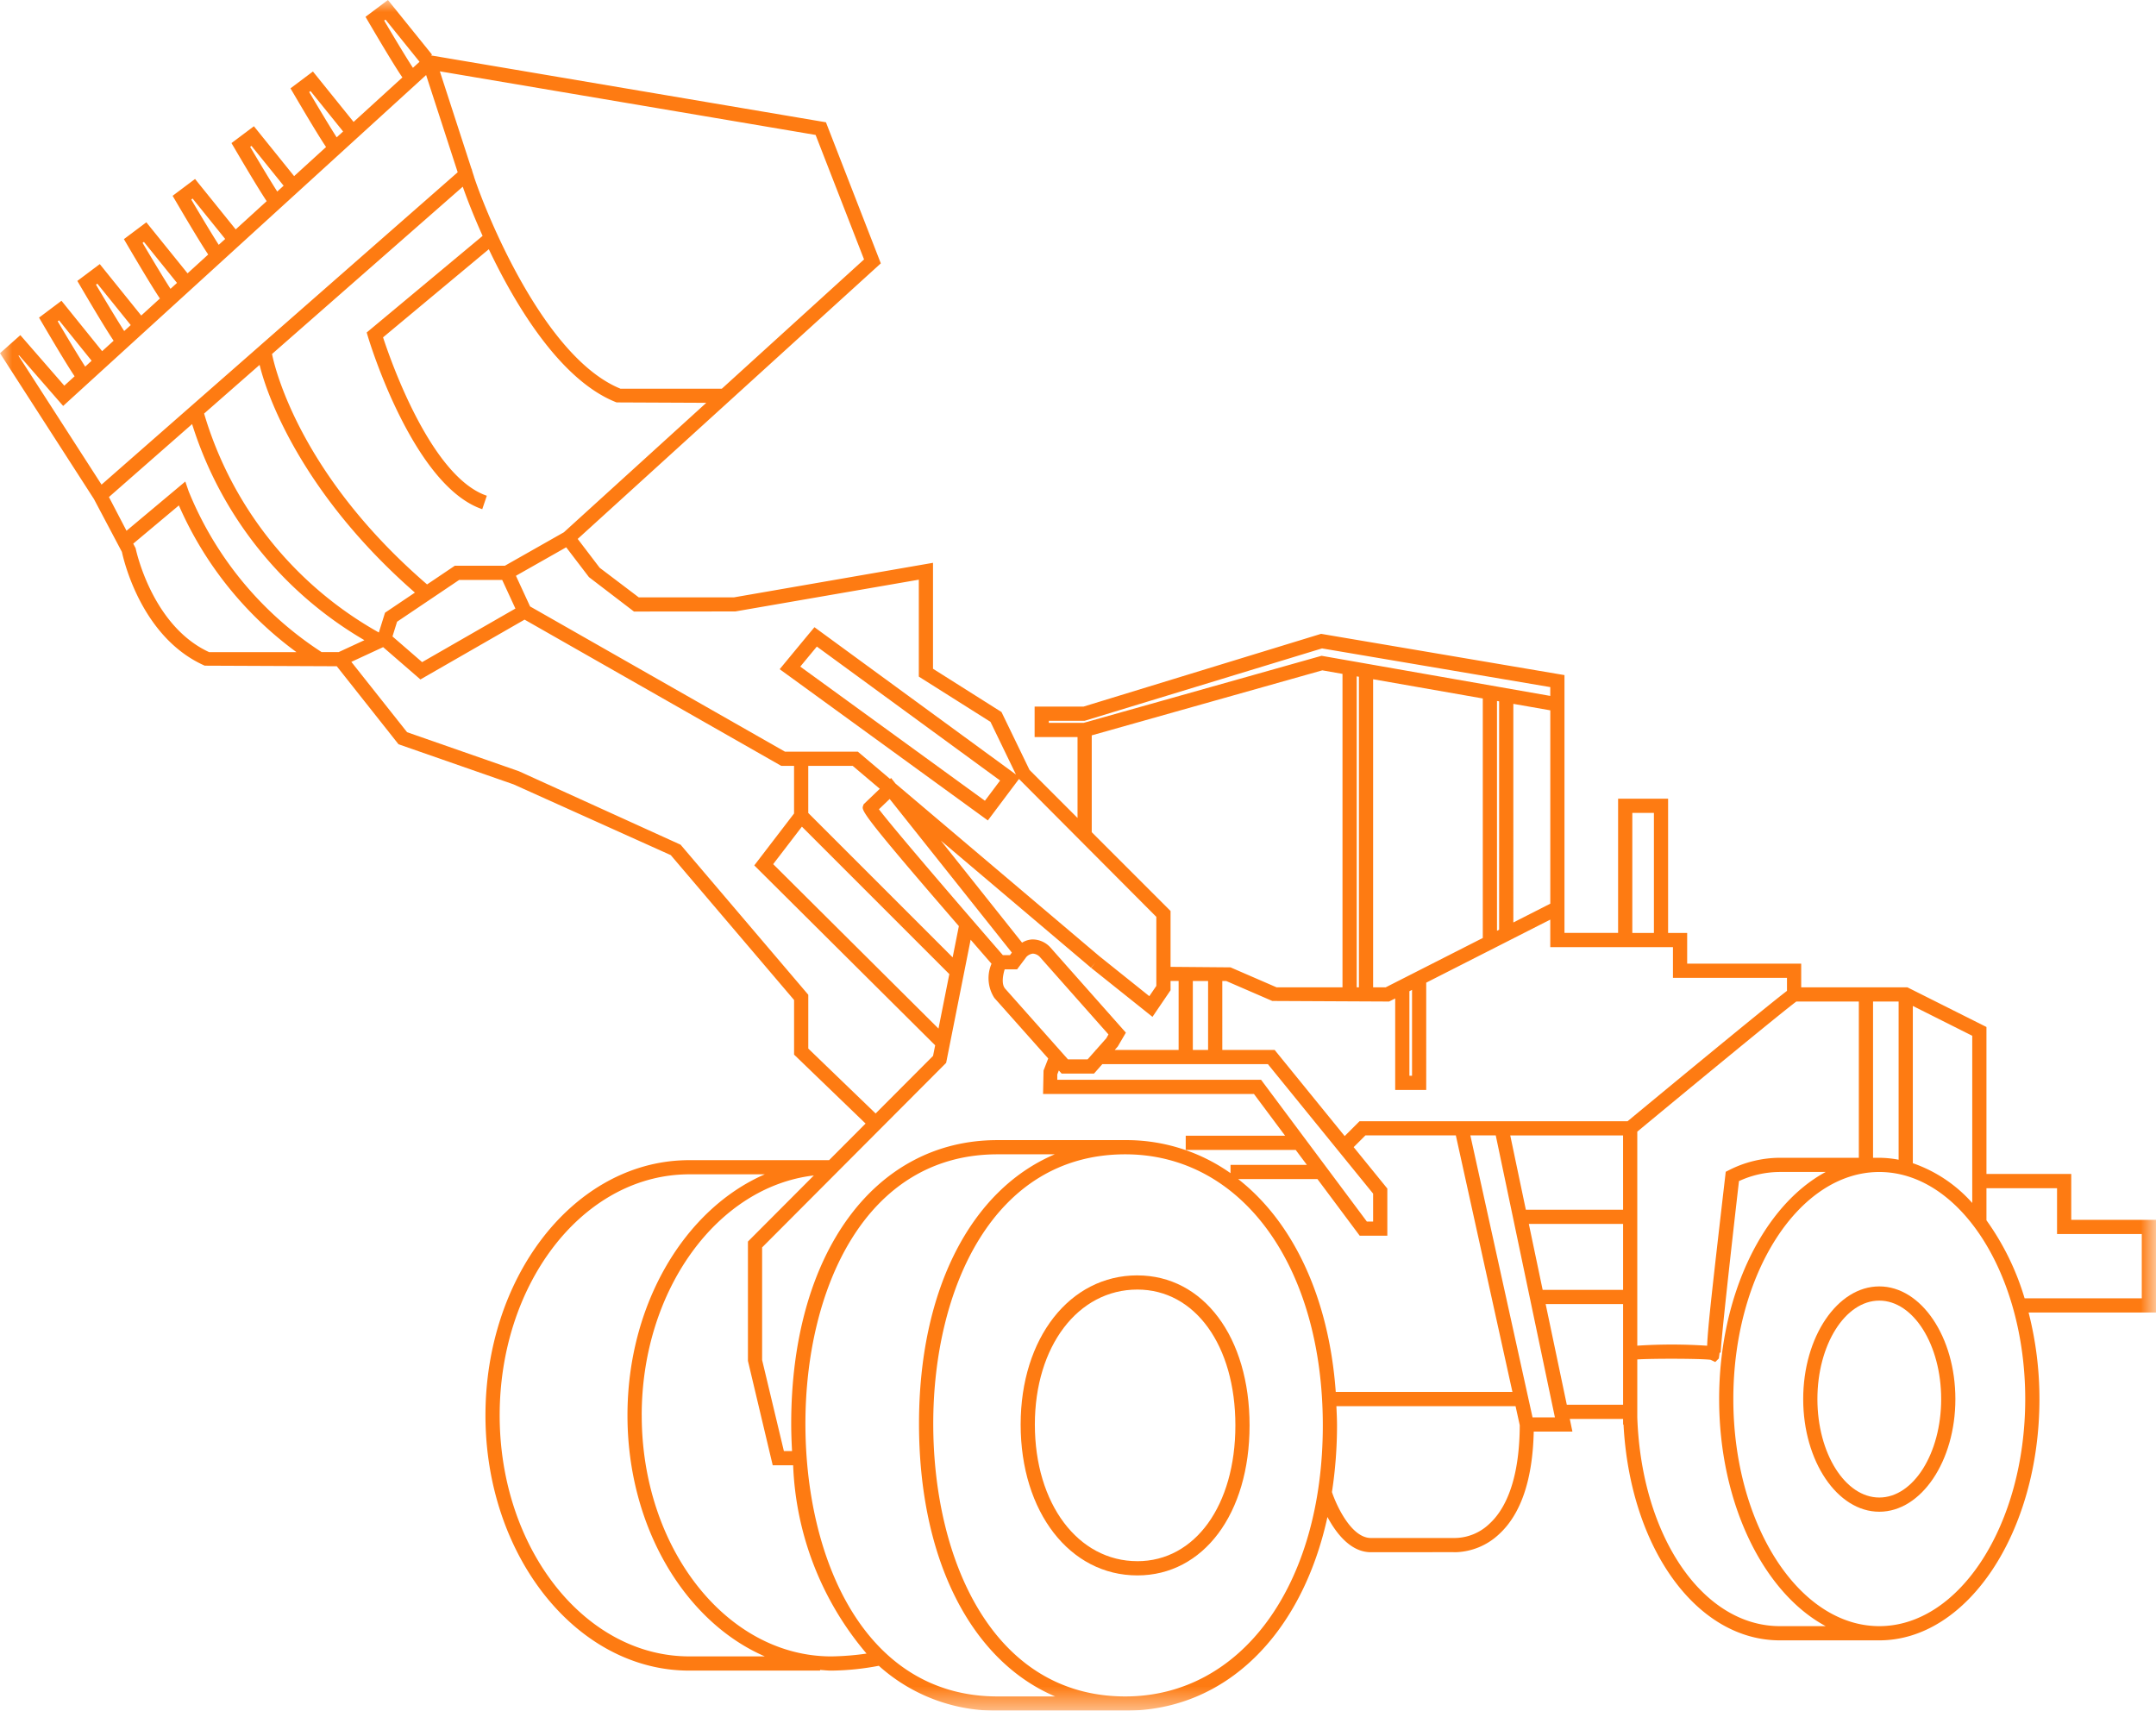 <svg xmlns="http://www.w3.org/2000/svg" xmlns:xlink="http://www.w3.org/1999/xlink" viewBox="0 0 90.133 71.514"><defs><style>.cls-1{fill:#fff;}.cls-1,.cls-2{fill-rule:evenodd;}.cls-2{fill:#fe7b12;}.cls-3{mask:url(#mask);}</style><mask id="mask" x="0" y="0" width="90.133" height="71.514" maskUnits="userSpaceOnUse"><g id="mask-2"><polygon id="path-1" class="cls-1" points="0 0 90.132 0 90.132 71.514 0 71.514 0 0"/></g></mask></defs><g id="Laag_2" data-name="Laag 2"><g id="Laag_1-2" data-name="Laag 1"><g id="Symbols"><g id="Illustrations_Machines_Normal_Machine-2" data-name="Illustrations/Machines/Normal/Machine-2"><g id="machine-2"><path id="Fill-1" class="cls-2" d="M47.548,65.266c-2.483,0-4.285-2.403-4.285-5.714,0-3.268,1.802-5.641,4.285-5.641,2.412,0,4.098,2.335,4.098,5.678,0,3.343-1.685,5.678-4.098,5.678m0-11.949c-2.827,0-4.879,2.622-4.879,6.235,0,3.655,2.052,6.308,4.879,6.308,2.762,0,4.691-2.579,4.691-6.271,0-3.692-1.929-6.271-4.691-6.271"/><path id="Fill-3" class="cls-2" d="M78.565,62.605c-1.426,0-2.587-1.847-2.587-4.116s1.161-4.116,2.587-4.116,2.587,1.847,2.587,4.116-1.161,4.116-2.587,4.116m0-8.826c-1.754,0-3.181,2.113-3.181,4.71s1.427,4.71,3.181,4.71,3.181-2.113,3.181-4.71-1.427-4.71-3.181-4.71"/><g id="Group-7"><g class="cls-3"><path id="Fill-5" class="cls-2" d="M89.539,54.277H84.64A10.936,10.936,0,0,0,83.045,51.015V49.673h2.951v1.917h3.543ZM78.565,67.982c-3.364,0-6.102-4.259-6.102-9.493s2.737-9.493,6.102-9.493,6.101,4.259,6.101,9.493-2.737,9.493-6.101,9.493Zm-4.156,0c-3.224,0-5.787-3.752-5.961-8.728v-2.422c.664-.042,2.66-.037,3.064.015l.004.002.192.091.149-.149.033-.243.048-.002c-.012-.314.442-4.397.761-7.169a4.092,4.092,0,0,1,1.711-.382h1.915C73.733,50.389,71.87,54.113,71.87,58.489c0,4.377,1.863,8.1,4.454,9.493ZM64.617,54.517h3.237v4.209H65.501ZM64.069,59.255,61.469,47.466h1.062l2.473,11.789Zm-1.788,4.433a2.114,2.114,0,0,1-1.505.609H57.311c-.813,0-1.433-1.34-1.628-1.92a18.4,18.4,0,0,0,.212-2.788c0-.273-.015-.536-.026-.803h7.49l.175.794c-.005,1.927-.436,3.348-1.252,4.108ZM47.043,70.921c-5.546,0-8.028-5.728-8.028-11.403,0-5.605,2.483-11.261,8.028-11.261,4.862,0,8.258,4.66,8.258,11.333S51.905,70.921,47.043,70.921Zm-5.344,0c-5.546,0-8.028-5.728-8.028-11.403,0-5.605,2.483-11.261,8.028-11.261h2.396c-3.484,1.475-5.675,5.629-5.675,11.261,0,5.709,2.198,9.917,5.691,11.403ZM26.827,59.17c0-5.244,3.167-9.56,7.196-10.029l-2.755,2.763v4.988l1.036,4.365h.854a12.9,12.9,0,0,0,3.069,7.872,11.428,11.428,0,0,1-1.475.118c-4.37,0-7.924-4.52-7.924-10.076Zm1.986,10.076c-4.37,0-7.924-4.52-7.924-10.076,0-5.388,3.313-9.809,7.541-10.065q.19-.012.382-.012h3.161c-3.335,1.448-5.741,5.412-5.741,10.077s2.405,8.629,5.741,10.076Zm4.978-25.41v-2.249L28.452,35.313,21.689,32.24l-4.671-1.63-2.33-2.94,1.329-.616,1.559,1.351,4.354-2.501,10.73,6.113h.536V34.009l-1.663,2.17L39.095,43.7l-.088.442L36.606,46.55ZM5.669,22.917l-.099-.189,1.908-1.599a15.093,15.093,0,0,0,4.916,6.134H8.743c-2.406-1.108-3.067-4.313-3.073-4.345Zm2.362-5.188A15.996,15.996,0,0,0,15.234,26.763l-1.077.499h-.711a14.523,14.523,0,0,1-5.559-6.723l-.14-.409-2.458,2.059L4.554,20.779ZM.796,14.853l1.844,2.118L17.814,3.137l1.32,4.064-8.272,7.255v.001L4.245,20.26.774,14.872Zm1.617-1.419.055-.042,1.362,1.689L3.562,15.327c-.245-.381-.707-1.144-1.148-1.892Zm1.6-1.534.055-.042,1.397,1.732-.273.249c-.234-.359-.715-1.154-1.179-1.939Zm1.948-1.747.055-.041,1.383,1.715-.271.248c-.239-.368-.712-1.15-1.167-1.921ZM7.996,8.342l.055-.042,1.363,1.69-.27.245c-.245-.38-.706-1.144-1.149-1.894Zm2.462-2.203L10.513,6.098,11.857,7.764l-.267.243c-.249-.388-.699-1.134-1.132-1.867Zm2.468-2.291.055-.041,1.363,1.69-.269.245c-.245-.379-.706-1.144-1.148-1.894ZM16.061.86l.055-.042L17.539,2.583l-.276.252c-.224-.338-.723-1.162-1.202-1.975ZM36.122,10.845,30.177,16.25H25.94C22.743,14.95,20.322,8.919,19.817,7.392l.002-.002-.068-.208c-.016-.056-.027-.1-.031-.123l-.008.001-1.324-4.078,15.709,2.659ZM23.574,22.252l-2.467,1.399H19.014l-1.16.781c-5.244-4.524-6.338-8.921-6.482-9.633l7.974-6.994c.176.504.457,1.228.83,2.056l-4.846,4.039.056.188c.077.254,1.902,6.224,4.775,7.199l.191-.562c-2.323-.788-4.007-5.61-4.338-6.622l4.421-3.684c1.167,2.455,3.045,5.51,5.341,6.404l3.751.017Zm-6.974,3.74,2.595-1.747h1.8l.552,1.196-3.9,2.24-1.239-1.074ZM10.853,15.254c.366,1.524,1.943,5.546,6.493,9.52l-1.25.841-.258.827a15.528,15.528,0,0,1-7.305-9.153Zm30.957,17.376-.635.846L33.456,27.868c.195-.236.491-.594.693-.838ZM24.622,24.127,26.503,25.566l4.237-.004,7.672-1.328V28.286l2.996,1.892L42.473,32.38,34.049,26.221l-.179.214c-.207.248-1.074,1.297-1.074,1.297l-.201.244,8.703,6.323,1.301-1.734,5.742,5.765V41.216l-.293.43-2.062-1.65v.001l-8.551-7.241-.184-.232-.042.04-1.345-1.139H32.818L22.16,25.352l-.591-1.281,2.101-1.191Zm21.019,6.615,9.639-2.718.844.148V41.276H53.368l-1.926-.835-2.506-.021v-2.335l-3.295-3.295ZM43.847,30.22v-.087h1.497l9.924-3.026,9.542,1.618v.368l-9.561-1.677L45.303,30.22ZM58.921,41.438l.11-.055v3.59H58.921Zm3.068-2.225L57.93,41.276H57.404V28.396l4.585.804Zm.683-.347-.089.046V29.305l.089.015Zm2.139-9.17v8.083l-1.545.786V29.425ZM56.81,28.292V41.276h-.092v-13ZM33.524,34.559,39.687,40.723l-.453,2.278-6.911-6.875ZM49.867,43.893h.638V41.011h-.638Zm-7.866-3.368h.518l.388-.518a.45.45,0,0,1,.268-.14.43.43,0,0,1,.305.149l2.86,3.229-.088.157-.435.492h-.015v.017l-.333.376h-.822L42.019,41.329c-.159-.187-.093-.56-.018-.804ZM36.744,33.832l.449-.43,5.108,6.422-.08.107h-.295c-1.815-2.087-4.578-5.302-5.182-6.099ZM57.404,49.9v1.167H57.142l-4.422-5.926h-8.52v-.222l.065-.168.116.13H45.737l.346-.394H53.005ZM48.18,42.51l.756-1.112v-.388h.337V43.893h-2.67l.127-.145.338-.577-3.156-3.562a1.008,1.008,0,0,0-.765-.335.902.902,0,0,0-.419.134l-3.395-4.267,6.276,5.315.192-.226-.185.232ZM35.648,32.018l1.132.958-.675.647-.024.068c-.065.189-.097.288,4.005,5.026l-.26,1.306-6.036-6.036V32.018ZM33.112,60.663h-.341l-.91-3.807V52.149l7.693-7.715,1.024-5.149c.273.315.566.652.873,1.005a1.522,1.522,0,0,0,.118,1.428L43.822,44.251l-.196.504-.02.979h8.816l1.303,1.746H49.57v.594h4.598l.467.625H51.443v.346a7.544,7.544,0,0,0-4.4-1.382H41.699c-5.157,0-8.622,4.764-8.622,11.855,0,.39.015.77.035,1.146ZM51.761,49.292H55.077L56.844,51.66h1.154V49.688l-1.407-1.731.492-.492h3.779l2.366,10.726H55.842c-.285-3.96-1.789-7.111-4.081-8.9ZM69.939,39.596v1.284h4.767v.544c-.945.717-5.802,4.737-6.663,5.449H56.837l-.622.622L53.287,43.893h-2.188V41.011H51.262l1.927.835,4.883.024.255-.129v3.826h1.297V41.081l5.186-2.636v1.151Zm-1.699-.593h.903V33.983h-.903Zm-.386,11.57H63.789l-.652-3.106h4.716Zm-3.94.594h3.94v2.757H64.492ZM77.71,41.87v6.532H74.409a4.711,4.711,0,0,0-2.12.513l-.144.072-.018.16c-.524,4.532-.733,6.353-.759,7.112a22.162,22.162,0,0,0-2.92-.002V47.309c2.483-2.057,6.116-5.048,6.65-5.44Zm.594,6.532V41.87h1.069v6.613a4.47,4.47,0,0,0-.808-.081ZM82.451,50.291a5.898,5.898,0,0,0-2.484-1.663V42.054L82.451,43.301Zm7.682.705h-3.543V49.079H83.045V42.934L79.74,41.276H75.3v-.99H70.533V39.002h-.797V33.389H67.646v5.612H65.404V28.223L55.229,26.498l-9.929,3.041H43.253v1.275h1.794v3.382L43.04,32.188l-1.172-2.421-2.863-1.809V23.529l-8.316,1.443H26.702l-1.633-1.237L24.151,22.53,36.823,11.01,34.529,5.112,18.019,2.317l.042-.033L16.218,0l-.938.703.134.229q1.06,1.804,1.408,2.305l-2.04,1.86-1.7-2.108-.938.704.134.228q.981,1.673,1.353,2.225L12.296,7.363l-1.681-2.085-.938.704.135.229c.64,1.091,1.085,1.822,1.336,2.199L9.854,9.59,8.154,7.482l-.938.704.135.229q.981,1.673,1.353,2.225l-.863.787L6.118,9.294l-.938.703.134.229q1.004,1.71,1.371,2.253l-.781.712L4.171,11.041l-.938.703.134.229c.679,1.157,1.142,1.917,1.383,2.271L4.27,14.681l-1.7-2.107-.938.704.134.229q.981,1.671,1.353,2.224l-.431.392-1.838-2.112L0,14.766l3.927,6.096,1.17,2.212c.093.433.858,3.604,3.463,4.755l5.519.024L16.66,31.114l4.81,1.677,6.572,2.958,5.155,6.057v2.283l2.989,2.882-1.525,1.53H28.813c-.141,0-.28.005-.419.013-4.541.274-8.099,4.956-8.099,10.658,0,5.883,3.821,10.669,8.518,10.669h5.472v-.029c.156.011.309.029.466.029a11.031,11.031,0,0,0,1.988-.202,7.311,7.311,0,0,0,4.961,1.877h5.344c4.199,0,7.375-3.187,8.451-8.097.361.675.965,1.473,1.817,1.473L60.751,64.889c.007.001.038.003.09.003a2.765,2.765,0,0,0,1.83-.756c.921-.847,1.403-2.293,1.448-4.287h1.617l-.11-.529h2.228v.232h.018c.274,5.163,3.048,9.024,6.537,9.024h4.156c3.691,0,6.695-4.525,6.695-10.087a14.574,14.574,0,0,0-.453-3.618h5.326Z"/></g></g></g></g></g></g></g></svg>